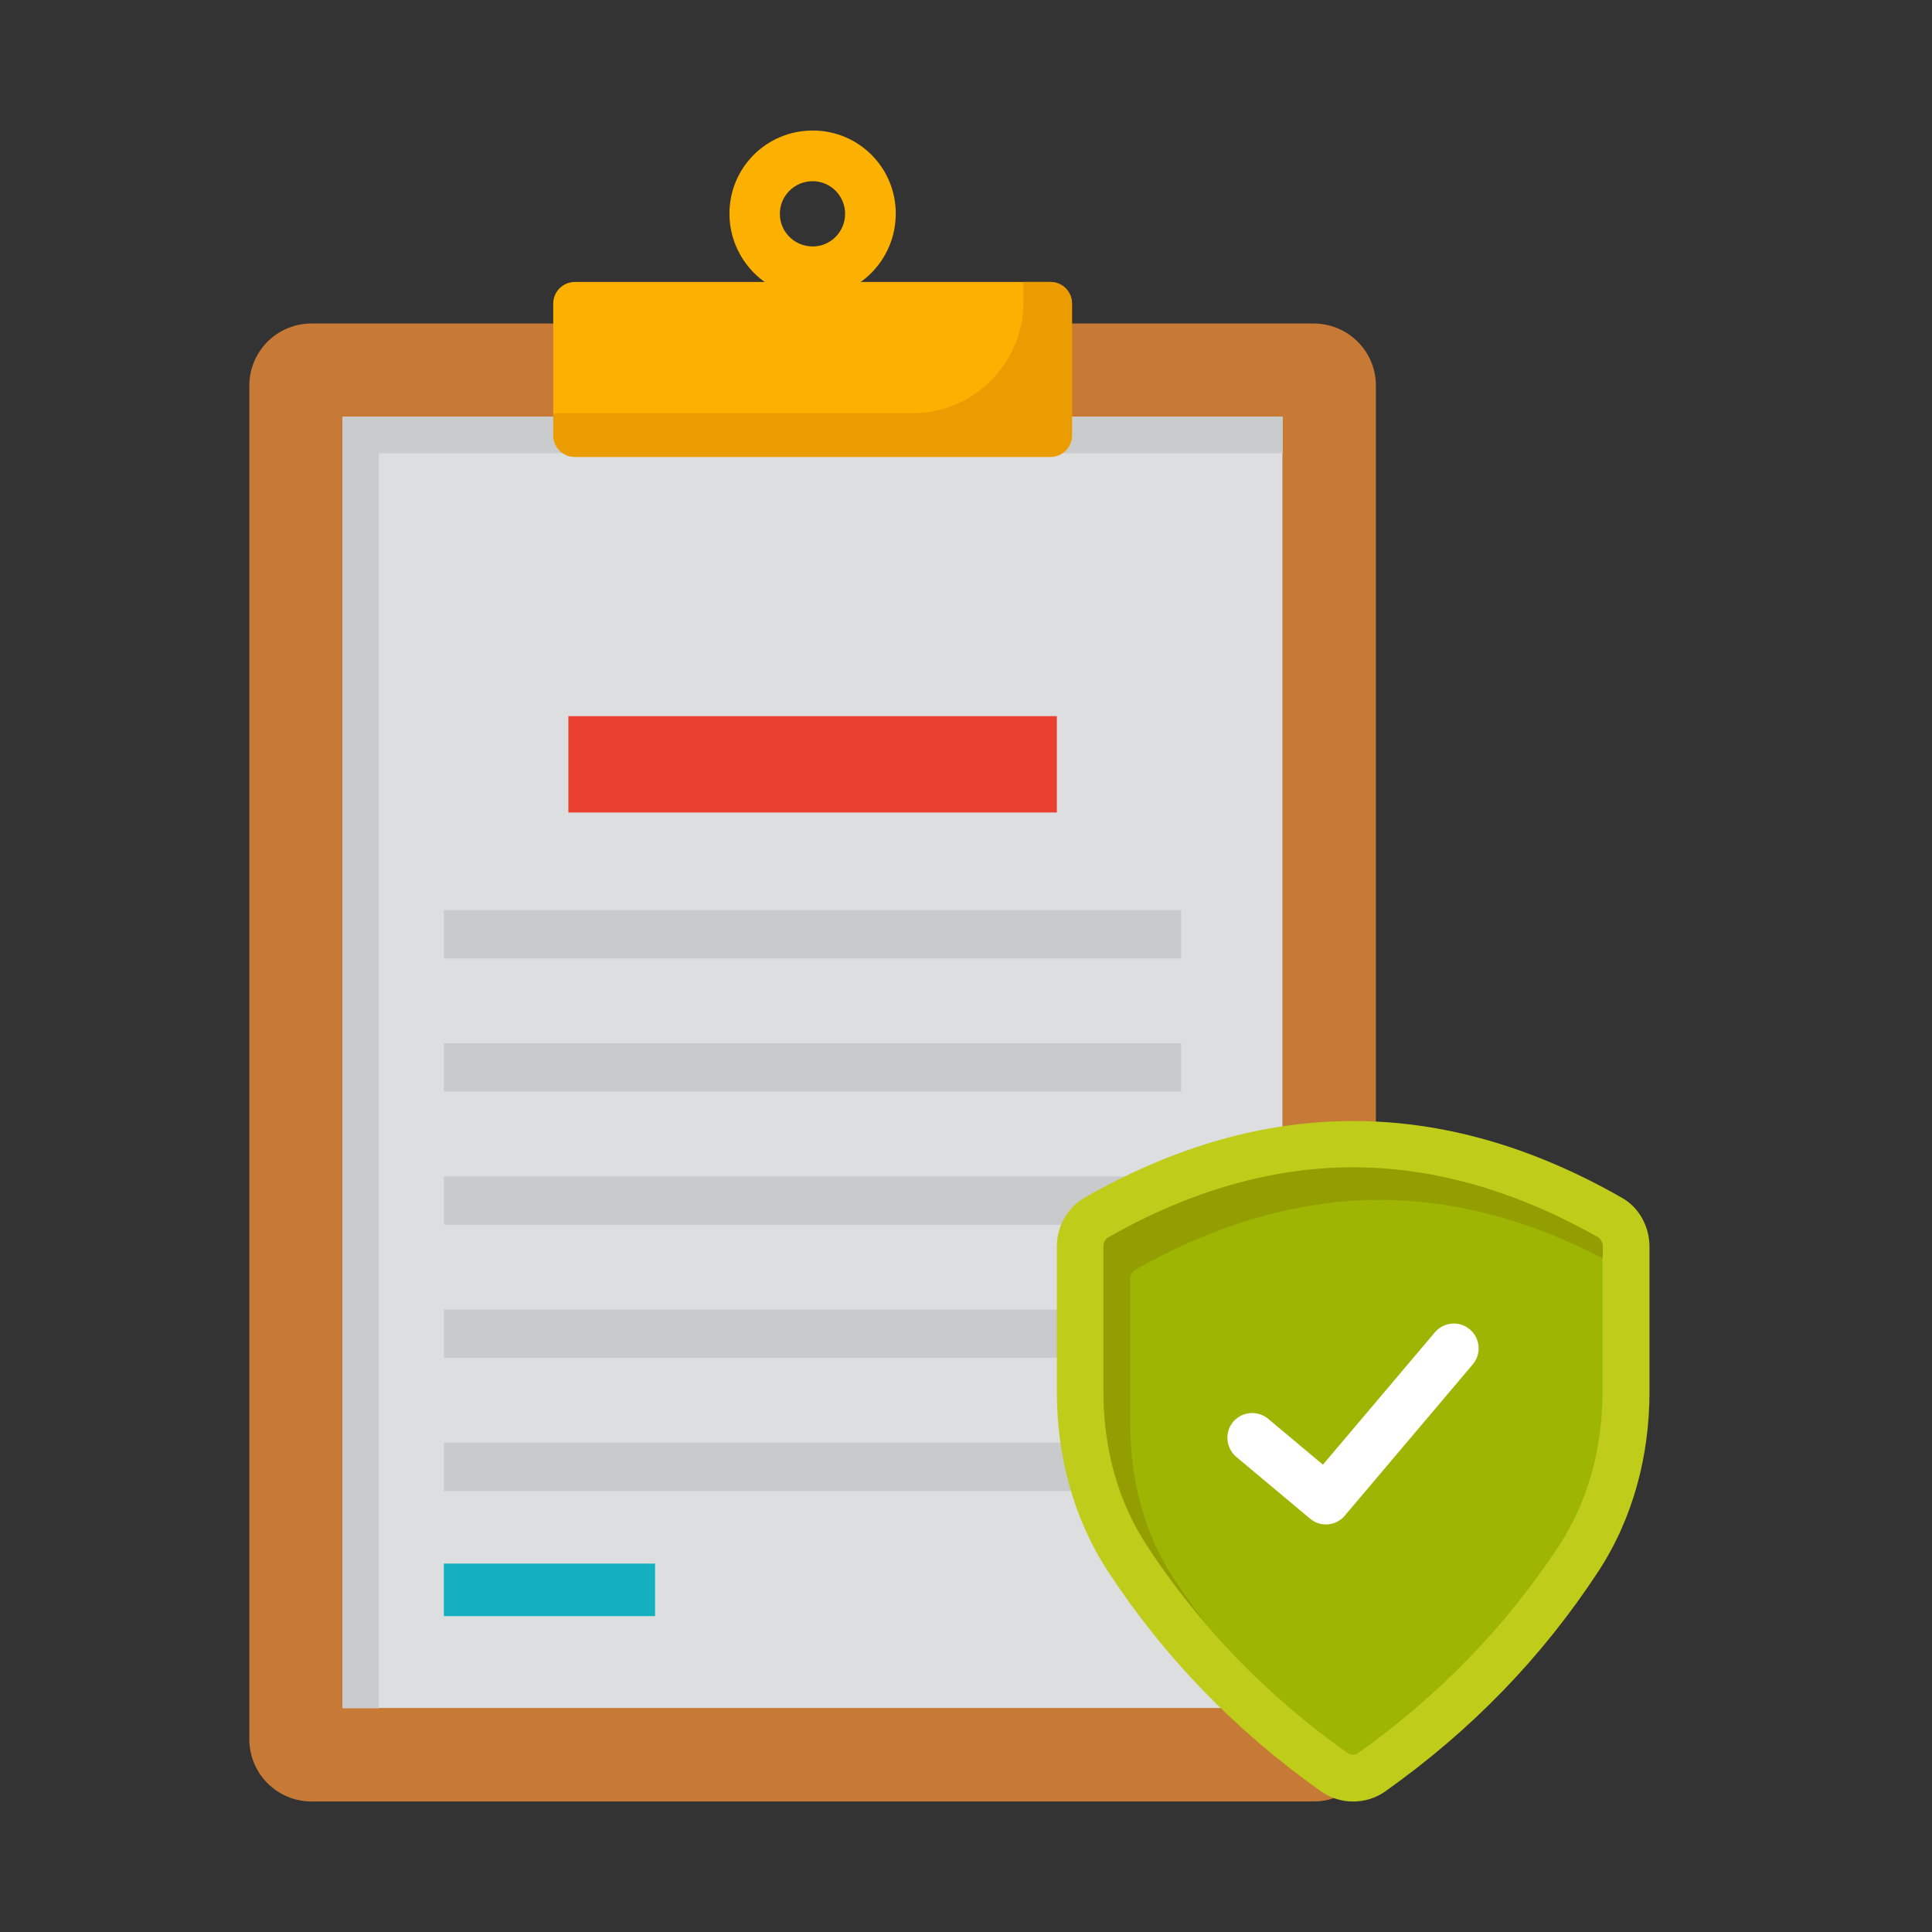 <svg xmlns="http://www.w3.org/2000/svg" width="80" height="80" viewBox="0 0 80 80" fill="none"><rect x="0" y="0" width="80" height="80" fill="#333333" stroke="none"/><g id="Frame"><g id="Group"><path id="Vector" d="M56.973 15.968V72.022C56.973 72.36 56.906 72.694 56.777 73.006C56.648 73.319 56.458 73.602 56.219 73.841C55.98 74.08 55.697 74.269 55.385 74.399C55.072 74.528 54.738 74.595 54.4 74.595H12.897C12.215 74.595 11.56 74.324 11.078 73.841C10.595 73.359 10.324 72.704 10.324 72.022V15.968C10.324 15.285 10.595 14.631 11.078 14.148C11.56 13.666 12.215 13.395 12.897 13.395H54.389C55.816 13.395 56.973 14.541 56.973 15.968Z" fill="#C67A36"></path><path id="Vector_2" d="M14.184 17.254H53.102V70.724H14.184V17.254Z" fill="#DDDEE0"></path><path id="Vector_3" d="M53.114 17.254V18.768H15.687V70.735H14.195V17.254H53.114Z" fill="#CACBCC"></path><path id="Vector_4" d="M44.389 12.573V18.022C44.389 18.519 43.989 18.919 43.492 18.919H23.805C23.308 18.919 22.908 18.519 22.908 18.022V12.573C22.908 12.076 23.308 11.676 23.805 11.676H43.492C43.989 11.676 44.389 12.076 44.389 12.573Z" fill="#FCB100"></path><path id="Vector_5" d="M43.492 11.676H42.379V12.508C42.379 15.049 40.314 17.114 37.773 17.114H22.908V18.022C22.908 18.519 23.308 18.919 23.805 18.919H43.492C43.989 18.919 44.389 18.519 44.389 18.022V12.573C44.389 12.076 43.989 11.676 43.492 11.676Z" fill="#EA9C00"></path><path id="Vector_6" d="M33.654 5.405C31.729 5.405 30.205 6.951 30.205 8.843C30.205 10.746 31.74 12.313 33.654 12.313C35.556 12.313 37.092 10.757 37.092 8.843C37.092 6.951 35.567 5.405 33.654 5.405ZM33.654 10.205C32.897 10.205 32.292 9.6 32.292 8.854C32.292 8.108 32.897 7.503 33.654 7.503C34.389 7.503 34.994 8.108 34.994 8.854C34.994 9.6 34.389 10.205 33.654 10.205Z" fill="#FCB100"></path><path id="Vector_7" d="M18.379 37.687H48.909V39.687H18.379V37.687Z" fill="#C8CACC"></path><path id="Vector_8" d="M23.535 29.654H43.762V33.643H23.535V29.654Z" fill="#EA4031"></path><path id="Vector_9" d="M18.379 64.746H27.125V66.919H18.379V64.746Z" fill="#14B0BF"></path><path id="Vector_10" d="M18.379 43.2H48.909V45.2H18.379V43.2ZM18.379 48.714H48.909V50.714H18.379V48.714ZM18.379 54.227H48.909V56.227H18.379V54.227ZM18.379 59.74H48.909V61.74H18.379V59.74Z" fill="#C8CACC"></path><path id="Vector_11" d="M68.302 51.622V57.643C68.302 60.27 67.621 62.876 66.183 65.07C63.87 68.605 60.929 71.654 57.351 74.184C56.572 74.735 55.491 74.735 54.713 74.184C51.135 71.654 48.194 68.605 45.881 65.07C44.443 62.876 43.762 60.26 43.762 57.643V51.622C43.762 50.789 44.194 50 44.919 49.589C52.324 45.362 59.74 45.362 67.145 49.589C67.87 49.989 68.302 50.789 68.302 51.622Z" fill="#BFCC19"></path><path id="Vector_12" d="M56.032 72.659C55.956 72.659 55.88 72.638 55.826 72.605C52.486 70.249 49.675 67.351 47.491 64.011C46.313 62.216 45.685 60.011 45.685 57.643V51.622C45.685 51.47 45.761 51.319 45.869 51.265C49.264 49.33 52.68 48.346 56.021 48.346C59.372 48.346 62.788 49.33 66.172 51.265C66.28 51.33 66.356 51.481 66.356 51.622V57.643C66.356 60.011 65.729 62.216 64.55 64.011C62.356 67.351 59.556 70.238 56.215 72.605C56.183 72.638 56.107 72.659 56.032 72.659Z" fill="#9EB503"></path><path id="Vector_13" d="M66.368 51.611V52.108C63.286 50.497 60.184 49.686 57.135 49.686C53.784 49.686 50.367 50.67 46.984 52.594C46.876 52.659 46.8 52.811 46.8 52.951V58.984C46.8 61.351 47.416 63.557 48.595 65.351C49.016 66 49.459 66.616 49.935 67.222C49.049 66.205 48.238 65.135 47.503 64C46.313 62.205 45.697 60.011 45.697 57.632V51.6C45.697 51.459 45.773 51.308 45.881 51.243C49.265 49.308 52.692 48.335 56.032 48.335C59.384 48.335 62.8 49.319 66.195 51.243C66.292 51.319 66.368 51.47 66.368 51.611Z" fill="#939E00"></path><path id="Vector_14" d="M54.908 63.124C54.67 63.124 54.444 63.049 54.249 62.886L51.189 60.324C50.982 60.148 50.853 59.898 50.828 59.627C50.804 59.356 50.887 59.086 51.06 58.876C51.427 58.443 52.076 58.389 52.508 58.746L54.779 60.649L59.416 55.168C59.593 54.96 59.844 54.83 60.116 54.808C60.388 54.786 60.657 54.872 60.865 55.049C61.073 55.225 61.202 55.477 61.225 55.748C61.247 56.02 61.16 56.289 60.984 56.497L55.687 62.757C55.492 62.995 55.2 63.124 54.908 63.124Z" fill="white"></path></g></g></svg>